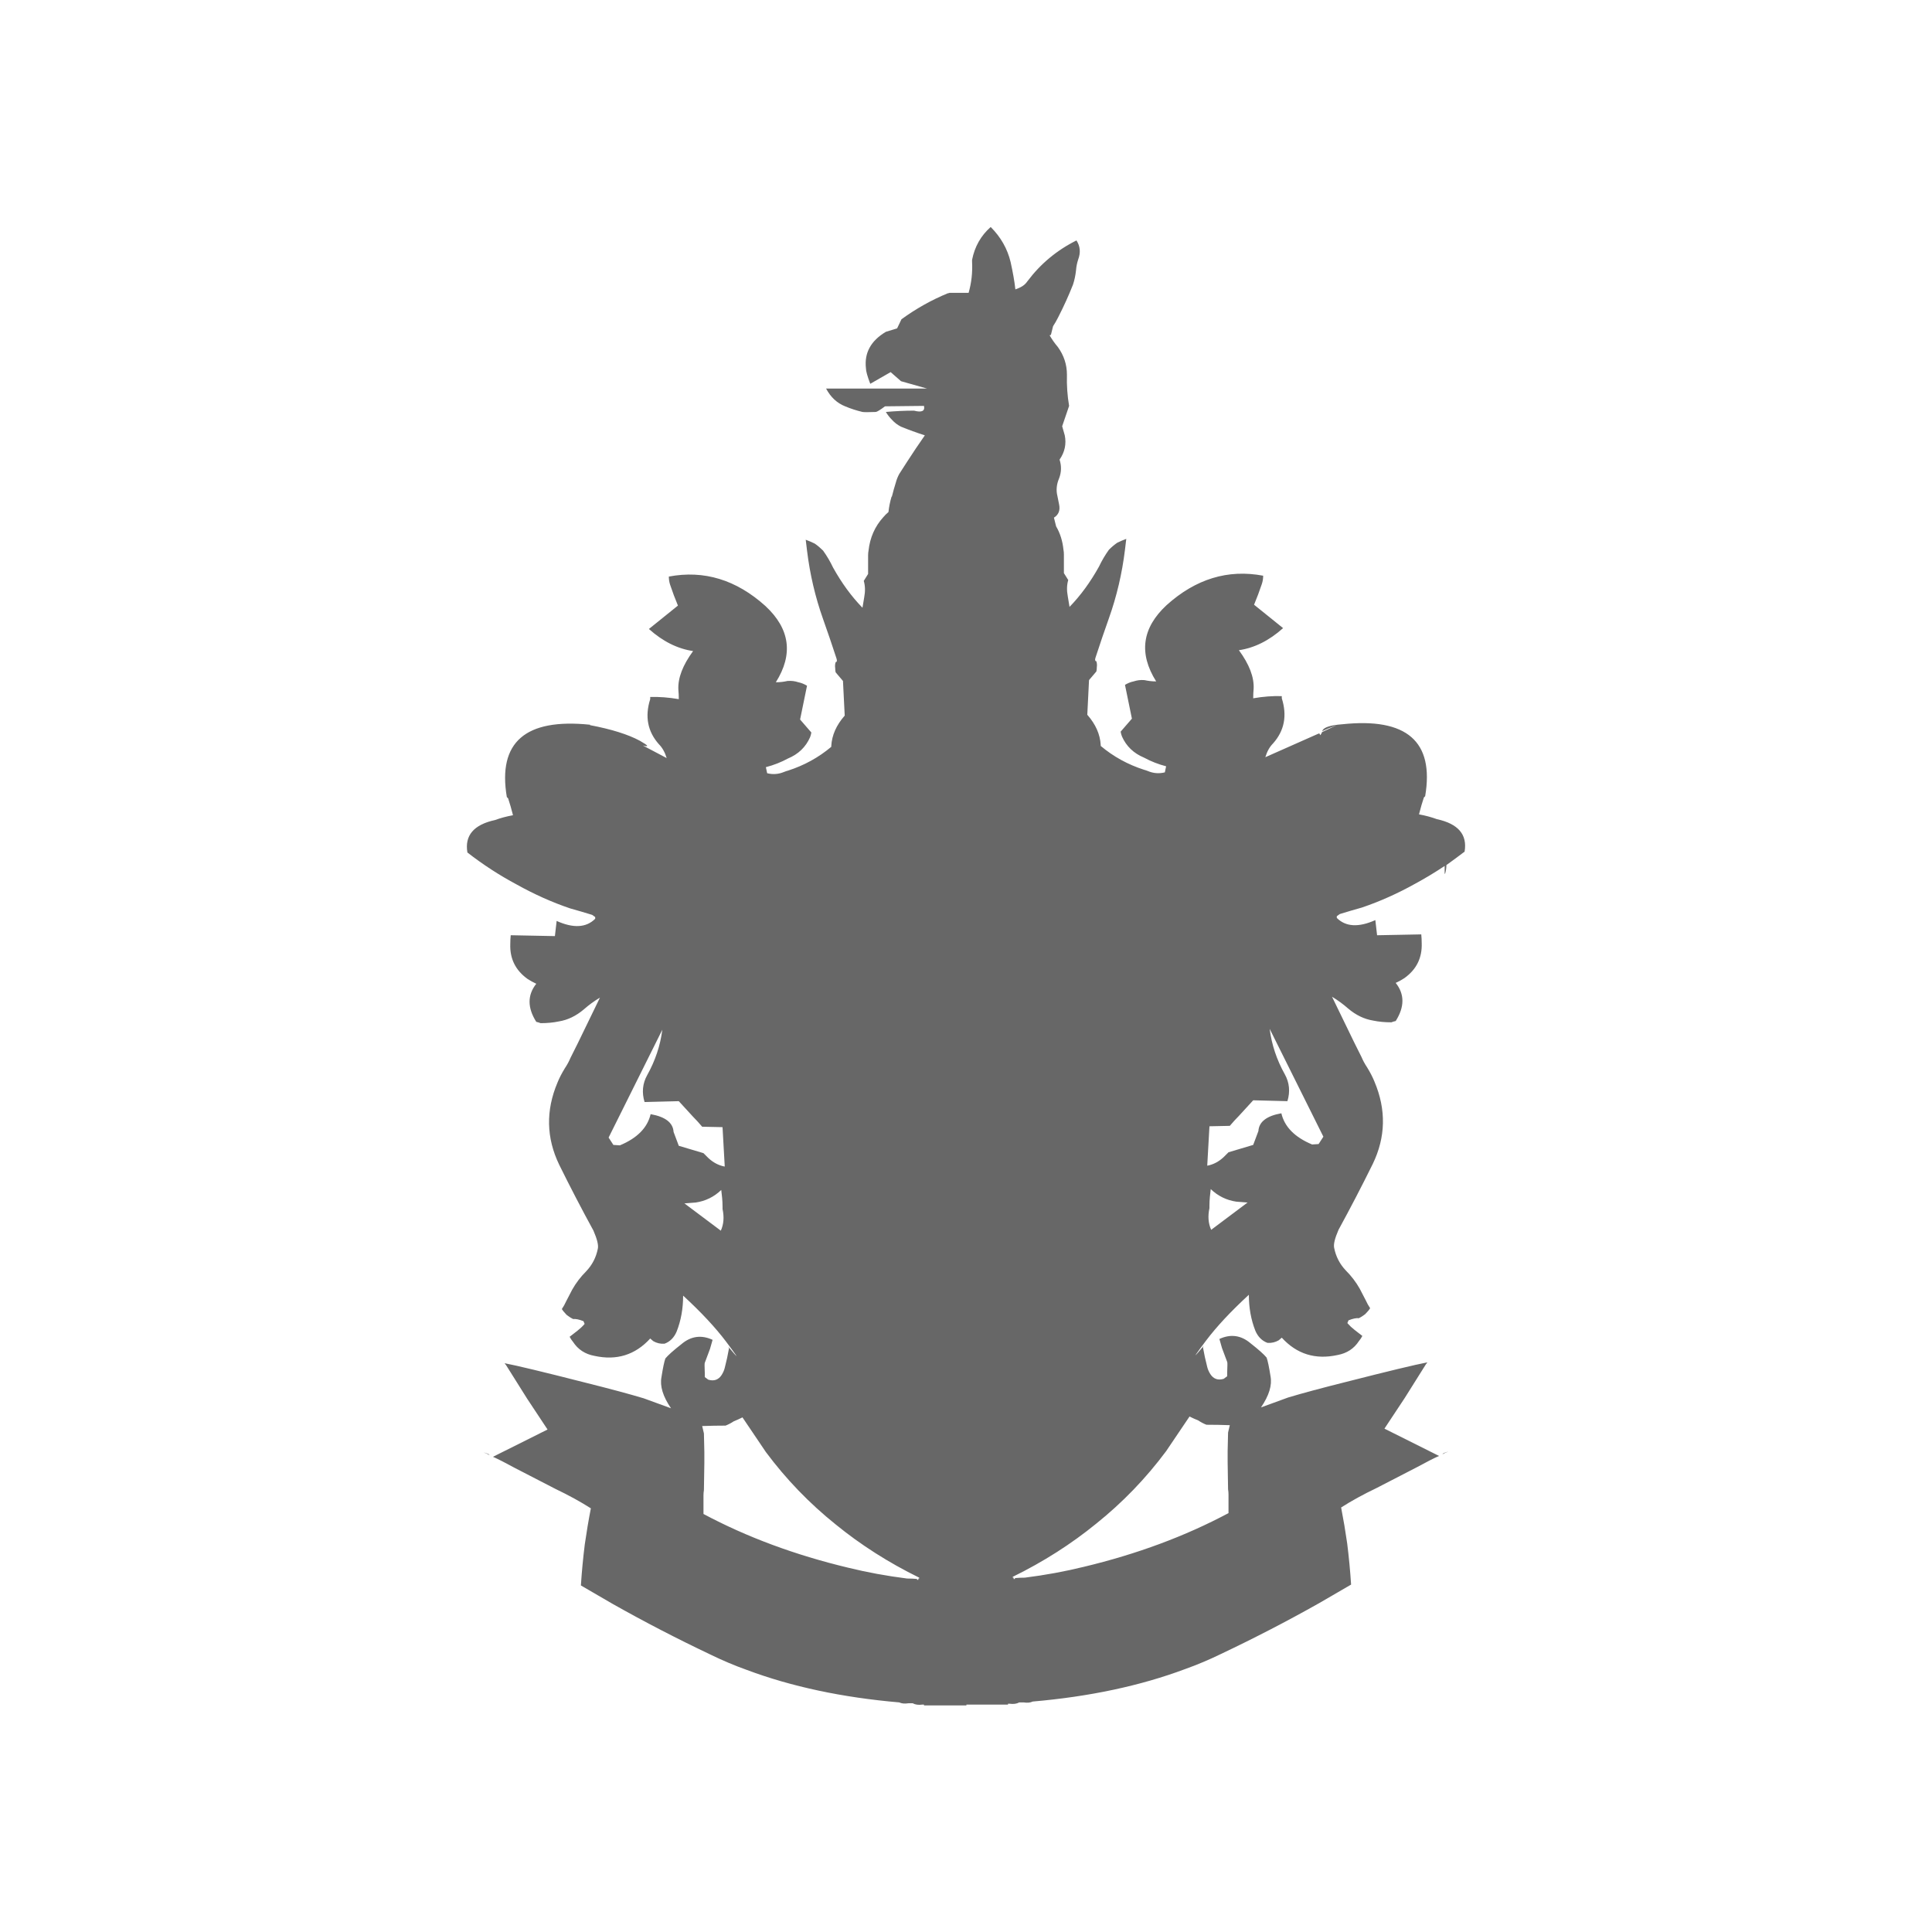 <svg xmlns="http://www.w3.org/2000/svg" xmlns:xlink="http://www.w3.org/1999/xlink" preserveAspectRatio="none" width="223" height="223" viewBox="0 0 223 223"><defs><path fill="#666" fill-opacity=".992" d="M52.45 167.05q-.05-.1-.2-.15-.85-.3-.1 0l.3.15m110-.1l.3-.15q.75-.3-.1 0-.15.05-.2.15m.45-68q1.05-.75 2.1-1.55.5-2.95-3.2-3.75-.95-.35-2.05-.55v-.05q.25-1 .55-1.9l.15-.15q1.6-9.5-9.6-8.3-1.95.15-2.25.7 0 .05-.05.1.5-.25 1.7-.7l-1.7.8q-.15.35-.25.35v-.15q-.15 0-.1-.05L142 86.5q.3-1 .9-1.6 1.95-2.2 1-5.2v-.25q-1.55-.05-3.3.25 0-.55.05-1.1.1-2-1.7-4.45 2.7-.4 5.1-2.55l-3.35-2.7q.5-1.2.9-2.4.15-.45.15-.95-6.1-1.15-11.15 3.4-4.25 3.95-1.2 8.8-.7 0-1.35-.15H128q-.6-.05-1.2.15-.5.1-1 .4l.8 3.9-1.3 1.5q.05.3.15.55.75 1.7 2.55 2.45 1.2.65 2.55 1l-.15.7q-1 .25-1.95-.15-.25-.1-.45-.15-2.8-.9-5-2.75v-.1q-.1-1.85-1.55-3.5l.2-4 .85-1q.05-.25.05-.5.05-.35-.05-.65 0-.05-.1-.05 0-.05-.05-.1 0-.15.05-.3.75-2.3 1.55-4.55 1.35-3.8 1.85-7.9l.15-1.25q-.55.2-1.05.45-.5.35-.95.8-.65.9-1.15 1.95-1.5 2.7-3.4 4.65l-.2-1.2q-.2-1.05.05-1.9l-.5-.8V63.1q0-.3-.05-.55-.15-1.5-.85-2.7l-.25-1q.8-.5.6-1.5l-.2-1q-.25-1 .2-2.05.4-1.05.05-2.15.9-1.3.6-2.8-.15-.55-.3-1.05l.8-2.35q-.3-1.75-.25-3.6 0-1.75-1.05-3.2-.55-.65-.95-1.35l.15-.05.25-1q.3-.45.6-1.05.95-1.85 1.7-3.75.25-.75.35-1.65.05-.65.25-1.25.45-1.2-.2-2.2-3.4 1.7-5.65 4.7-.3.45-.8.7-.3.15-.6.25-.15-1.35-.55-3.15-.55-2.3-2.3-4.05-1.7 1.5-2.15 3.8v.2q.1 1.85-.4 3.6h-2.2q-.1.05-.2.05-2.8 1.15-5.35 3L99.5 37l-1.3.4q-2.6 1.55-2.3 4.2 0 .5.5 1.8l2.35-1.35 1.2 1.05 3 .85H91.3q.8 1.5 2.2 2.05.95.4 2 .65.3.05 1.55 0 .25-.05 1.05-.65l4.5-.05q.2.9-1.15.55-1.6 0-3.25.15.3.5.7.9.45.5 1.05.8 1.35.55 2.75 1-1.05 1.5-2.05 3.05l-.9 1.4q-.25.45-.4 1-.25.8-.45 1.6l-.05.05q-.25.85-.35 1.75-.35.3-.6.6-1.45 1.6-1.7 3.85-.05.25-.05.55v2.15l-.5.8q.25.85.05 1.9l-.2 1.2q-1.9-1.95-3.4-4.65-.5-1.05-1.15-1.95-.45-.45-.95-.8-.5-.25-1.05-.45l.15 1.25q.5 4.1 1.85 7.9.8 2.25 1.55 4.55.05.15.05.3-.05.05-.05.1-.1 0-.1.05-.1.3-.05.65 0 .25.05.5l.85 1 .2 4Q92 83.35 91.9 85.2v.1q-2.2 1.85-5 2.75-.2.05-.45.15-.95.4-1.95.15l-.15-.7q1.35-.35 2.55-1 1.8-.75 2.55-2.45.1-.25.15-.55l-1.3-1.5.8-3.9q-.5-.3-1-.4-.6-.2-1.2-.15h-.05q-.65.15-1.35.15 3.05-4.85-1.2-8.8-5.05-4.55-11.15-3.4 0 .5.15.95.4 1.2.9 2.4l-3.35 2.7q2.4 2.15 5.1 2.55-1.8 2.45-1.7 4.45.05.55.05 1.1-1.75-.3-3.3-.25v.25q-.95 3 1 5.2.6.6.9 1.6l-2.75-1.45q1.15.3-.35-.55-2.05-1.1-5.75-1.8v-.05q-11.2-1.15-9.6 8.35l.15.15q.3.9.55 1.9v.05q-1.1.2-2.05.55-3.7.8-3.2 3.75 2.7 2.1 5.7 3.7 3.05 1.7 6.15 2.75 1.25.35 2.55.75.15.1.35.25v.2q-1.55 1.55-4.45.25l-.2 1.75-5.1-.1q-.05.5-.05 1-.1 2.55 2 4.05.45.3 1 .55-1.55 1.95 0 4.4.25.05.5.15 1.15 0 2.1-.2 1.55-.25 2.9-1.4.85-.75 1.85-1.35-1.25 2.55-2.55 5.25l-.45.9-.4.8q-.25.6-.65 1.2-.55.9-.85 1.65-2.05 4.85.2 9.5 1.9 3.85 3.95 7.6.65 1.5.5 2.1-.3 1.5-1.35 2.6-.95.95-1.6 2.1-.35.7-.7 1.35-.2.45-.5.9.15.25.4.5.15.2.4.35.2.15.5.3.45-.05 1.2.25.05.1.1.25.05.05 0 .1-.35.4-.8.75l-.9.7q.15.3.4.6.85 1.3 2.45 1.6 3.85.85 6.45-2l.35.3q.6.35 1.3.3.95-.35 1.4-1.4.75-1.9.75-4.15 3.1 2.85 4.95 5.3 1.8 2.4.9 1.35-.9-1.1-.55-.6-.2 1.15-.5 2.3-.1.4-.35.8-.55.85-1.55.55l-.4-.3V158v-.4q-.05-1.15 0-1.2l.6-1.6q.15-.55.3-1.05-1.95-.9-3.6.5-1.4 1.1-1.85 1.65-.2.55-.45 2.15-.3 1.55 1.1 3.6l-3.15-1.15q-2.5-.75-6.7-1.8-7.25-1.85-9.35-2.25.05.1.15.2.45.7 2.45 3.9l2.35 3.55-6.3 3.15q.9.4 2.55 1.3 2.5 1.3 4.65 2.4 2.3 1.1 4.1 2.25-.4 2.05-.7 4.15-.3 2.4-.45 4.75l3.7 2.15q5.5 3.1 11.3 5.85 2.05 1 4.15 1.75 7.75 2.9 17.6 3.75.4.2 1.05.1h.5q.45.25 1.15.15h.15v.1h4.9v-.1h4.8v-.1h.15q.7.1 1.15-.15h.5q.65.1 1.05-.1 9.85-.85 17.6-3.75 2.1-.75 4.15-1.75 5.8-2.75 11.3-5.85l3.7-2.15q-.15-2.35-.45-4.75-.3-2.1-.7-4.15 1.8-1.15 4.1-2.25 2.15-1.1 4.65-2.4 1.65-.9 2.55-1.3l-6.3-3.15 2.35-3.55q2-3.2 2.45-3.9.1-.1.15-.2-2.1.4-9.35 2.25-4.2 1.05-6.7 1.8l-3.15 1.15q1.4-2.05 1.1-3.6-.25-1.6-.45-2.15-.45-.55-1.85-1.65-1.65-1.4-3.6-.5.15.5.3 1.05l.6 1.6q.05.05 0 1.2v.45l-.4.3q-1 .3-1.55-.55-.25-.4-.35-.8-.3-1.15-.5-2.3.35-.5-.55.6-.9 1.05.9-1.35 1.85-2.45 4.95-5.3 0 2.25.75 4.15.45 1.05 1.4 1.4.7.05 1.3-.3l.35-.3q2.6 2.85 6.45 2 1.6-.3 2.45-1.6.25-.3.4-.6l-.9-.7q-.45-.35-.8-.75-.05-.05 0-.1.05-.15.1-.25.75-.3 1.2-.25.3-.15.5-.3.25-.15.4-.35.25-.25.4-.5-.3-.45-.5-.9-.35-.65-.7-1.35-.65-1.15-1.6-2.1-1.05-1.1-1.35-2.6-.15-.6.5-2.1 2.05-3.75 3.95-7.6 2.25-4.65.2-9.5-.3-.75-.85-1.65-.4-.6-.65-1.2l-.4-.8-.45-.9q-1.3-2.7-2.55-5.25 1 .6 1.85 1.35 1.35 1.15 2.9 1.4.95.2 2.1.2.25-.1.5-.15 1.55-2.45 0-4.4.55-.25 1-.55 2.1-1.5 2-4.05 0-.5-.05-1l-5.1.1-.2-1.75q-2.9 1.3-4.45-.25v-.2q.2-.15.35-.25 1.3-.4 2.55-.75 3.1-1.05 6.15-2.75 1.75-.95 3.4-2.05v.9h.05q.15-.5.15-1m-90.5 19q-.35 2.75-1.75 5.25-.8 1.45-.3 3.1l3.95-.1 1.65 1.8q.5.5 1.05 1.15l2.35.05.25 4.45v.1q-1.05-.2-1.9-1l-.55-.55-2.85-.85-.6-1.6q-.1-1.6-2.65-2.05-.55 2.35-3.55 3.6l-.75-.05-.55-.85 6.2-12.45M74.95 138l1.3-.1q1.7-.25 2.95-1.45l.1.9q.05.5.05 1.05v.25q.3 1.4-.2 2.5l-4.2-3.15m2.25 26.55l-.2-.85q1.35-.05 2.7-.05.5-.2.95-.5.5-.2 1-.45l2.7 4q3.5 4.7 8.05 8.35 4.35 3.55 9.65 6.15v.1h-.1v.15h-.15v-.1q-.55-.05-1.15-.05-3.55-.45-6.8-1.25-9.2-2.2-16.7-6.2v-1.55-.6q0-.3.05-.6.05-3.1.05-3.15v-1.25l-.05-2.15m67.05-41.45q-1.4-2.5-1.75-5.25l6.2 12.45-.55.85-.75.05q-3-1.25-3.55-3.6-2.55.45-2.65 2.05l-.6 1.6-2.85.85-.55.55q-.85.8-1.9 1v-.1l.25-4.45 2.35-.05q.55-.65 1.05-1.15l1.65-1.8 3.95.1q.5-1.65-.3-3.1m-8.55 13.25q1.25 1.2 2.95 1.45l1.3.1-4.2 3.15q-.5-1.1-.2-2.5v-.25q0-.55.05-1.05l.1-.9m-22.6 44.9v.1h-.15v-.15h-.1v-.1q5.3-2.6 9.65-6.15 4.55-3.65 8.05-8.35l2.7-4q.5.25 1 .45.45.3.95.5 1.35 0 2.7.05l-.2.85-.05 2.15v1.25q0 .05.05 3.15.05.3.05.6v2.15q-7.5 4-16.7 6.2-3.25.8-6.8 1.25-.6 0-1.15.05z" id="a"/></defs><use xlink:href="#a" transform="translate(4.05 .9)"/></svg>